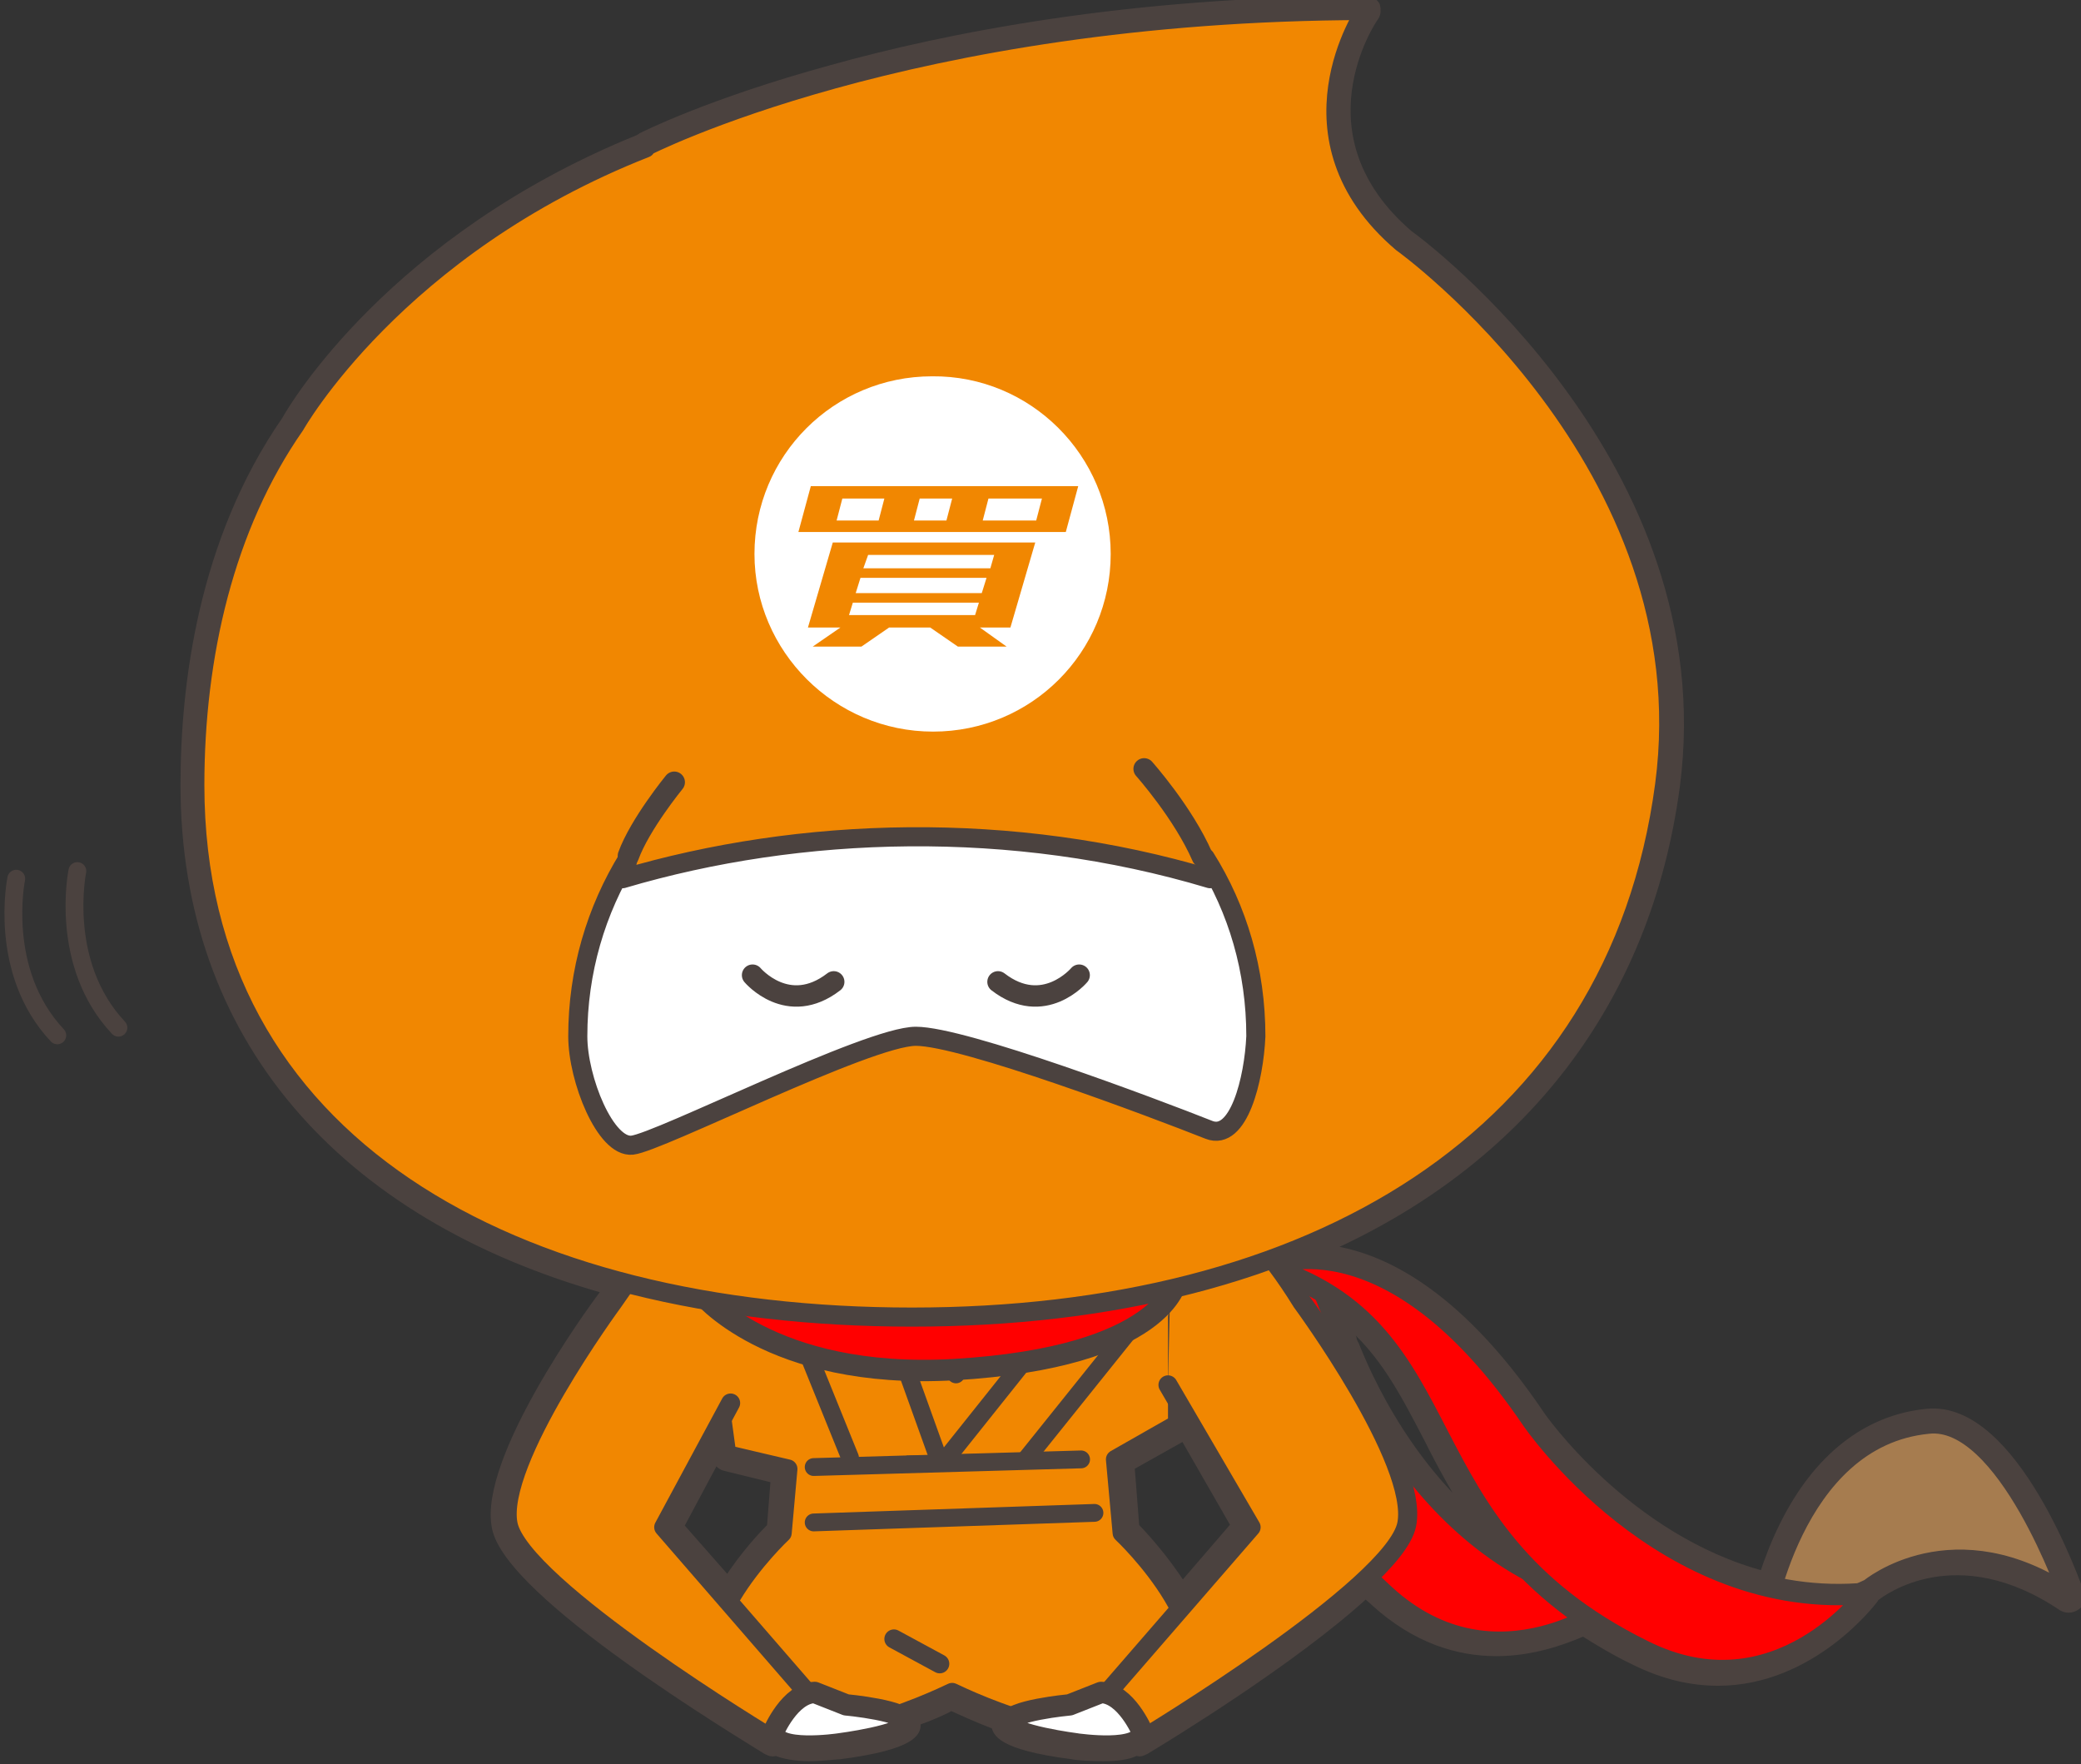 <?xml version="1.0" encoding="utf-8"?>
<!-- Generator: Adobe Illustrator 24.3.0, SVG Export Plug-In . SVG Version: 6.00 Build 0)  -->
<svg version="1.1" id="Layer_1" xmlns="http://www.w3.org/2000/svg" xmlns:xlink="http://www.w3.org/1999/xlink" x="0px" y="0px"
	 viewBox="0 0 217.9 184.7" style="enable-background:new 0 0 217.9 184.7;" xml:space="preserve">
<rect x="0" y="0" width="217.9" height="184.7" fill="#333333" stroke="none"/>
<style type="text/css">
	.st0{fill:#4B423F;}
	.st1{fill:none;stroke:#4B423F;stroke-linecap:round;stroke-linejoin:round;stroke-miterlimit:10;}
	.st2{fill:#FF0000;}
	.st3{fill:none;stroke:#4B423F;stroke-width:2.239;stroke-linecap:round;stroke-linejoin:round;stroke-miterlimit:10;}
	.st4{fill:#A67C4F;}
	.st5{fill:#F18701;}
	.st6{fill:none;stroke:#4B423F;stroke-width:2;stroke-linecap:round;stroke-linejoin:round;stroke-miterlimit:10;}
	.st7{fill:none;stroke:#4B423F;stroke-width:1.866;stroke-linecap:round;stroke-linejoin:round;stroke-miterlimit:10;}
	.st8{fill:#FFFFFF;}
	.st9{fill:none;stroke:#4B423F;stroke-width:4.115;stroke-linecap:round;stroke-linejoin:round;stroke-miterlimit:10;}
	.st10{fill:none;stroke:#4B423F;stroke-width:4.698;stroke-linecap:round;stroke-linejoin:round;stroke-miterlimit:10;}
	.st11{fill:none;stroke:#4B423F;stroke-width:2.469;stroke-linecap:round;stroke-linejoin:round;stroke-miterlimit:10;}
</style>
<g>
	<g>
		<path class="st0" d="M217.8,167c-0.3-0.8-6.9-19.9-16-19c-6.3,0.6-11.5,4.7-15,11.8c-0.9,1.8-1.6,3.7-2.1,5.2
			c-14.4-3.8-23.4-16.7-23.5-16.9c-9-13.3-17.3-16.8-22.7-17.3c20.8-9.2,33.9-26,36.9-48.5c4.4-33.6-26.6-56.8-27.9-57.7
			c-12-10.3-4-22.4-3.6-22.9c0.2-0.3,0.2-0.7,0.1-1.1c-0.2-0.3-0.5-0.5-0.9-0.5h0c-24.9,0-44.2,3.9-56,7.2
			c-12.8,3.5-19.7,7-19.9,7.1c-0.1,0.1-0.2,0.1-0.3,0.2C41.2,25,30.7,42.7,30,44c-8.8,12.7-10.6,27.8-10.6,38.2
			c0,26.2,16.3,45,44.2,52.8c-0.1,0.2-0.3,0.4-0.4,0.6c-1.3,1.7-12.6,17.3-11.2,24.3c1.3,7,25.6,21.6,28.3,23.3
			c0.2,0.1,0.4,0.2,0.6,0.2c0.1,0,0.2,0,0.3-0.1c0.9,0.4,2.3,0.6,3.5,0.6c1.4,0,2.8-0.2,3.2-0.2c7.8-1,8-2.5,8-3.1
			c0-0.1,0-0.2,0-0.4c1.7-0.6,3-1.2,3.7-1.6c0.9,0.4,2.6,1.2,4.7,2v0c0.1,0.6,0.2,2.1,8,3.1c0.4,0.1,1.8,0.2,3.2,0.2
			c1.2,0,2.6-0.1,3.5-0.6c0.1,0,0.2,0.1,0.3,0.1c0.2,0,0.4-0.1,0.6-0.2c2-1.2,15.5-9.4,23.1-16.4c0.3,0.3,0.7,0.6,1,0.9
			c4.3,3.9,8.7,5.2,12.7,5.2c3.6,0,6.8-1.1,9.1-2.1c1.6,1,3.4,2.1,5.3,3c3.2,1.6,6.1,2.2,8.8,2.2c9.8,0,16.1-8.4,16.2-8.5
			c0.1-0.1,0.1-0.2,0.2-0.3c0.7-0.6,8.6-6.5,19.7,1c0.4,0.2,0.8,0.2,1.2,0C217.8,167.9,217.9,167.4,217.8,167 M129.4,159.7l-5.6,6.5
			c-1.9-3-4.2-5.5-5-6.3l-0.5-6.4l5.7-3.2L129.4,159.7z M75,152.5c0.1,0.5,0.5,0.9,0.9,1l5.3,1.3l-0.4,5.1c-0.8,0.8-2.8,2.9-4.6,5.7
			l-5.1-5.8L75,152.5z M140.9,138.2c4,3.3,6.2,7.6,8.7,12.4c1.4,2.8,3,5.7,4.9,8.7c-9.1-7.9-12.8-18.9-12.9-19
			C141.3,139.5,141.1,138.8,140.9,138.2"/>
		<path class="st1" d="M217.8,167c-0.3-0.8-6.9-19.9-16-19c-6.3,0.6-11.5,4.7-15,11.8c-0.9,1.8-1.6,3.7-2.1,5.2
			c-14.4-3.8-23.4-16.7-23.5-16.9c-9-13.3-17.3-16.8-22.7-17.3c20.8-9.2,33.9-26,36.9-48.5c4.4-33.6-26.6-56.8-27.9-57.7
			c-12-10.3-4-22.4-3.6-22.9c0.2-0.3,0.2-0.7,0.1-1.1c-0.2-0.3-0.5-0.5-0.9-0.5h0c-24.9,0-44.2,3.9-56,7.2
			c-12.8,3.5-19.7,7-19.9,7.1c-0.1,0.1-0.2,0.1-0.3,0.2C41.2,25,30.7,42.7,30,44c-8.8,12.7-10.6,27.8-10.6,38.2
			c0,26.2,16.3,45,44.2,52.8c-0.1,0.2-0.3,0.4-0.4,0.6c-1.3,1.7-12.6,17.3-11.2,24.3c1.3,7,25.6,21.6,28.3,23.3
			c0.2,0.1,0.4,0.2,0.6,0.2c0.1,0,0.2,0,0.3-0.1c0.9,0.4,2.3,0.6,3.5,0.6c1.4,0,2.8-0.2,3.2-0.2c7.8-1,8-2.5,8-3.1
			c0-0.1,0-0.2,0-0.4c1.7-0.6,3-1.2,3.7-1.6c0.9,0.4,2.6,1.2,4.7,2v0c0.1,0.6,0.2,2.1,8,3.1c0.4,0.1,1.8,0.2,3.2,0.2
			c1.2,0,2.6-0.1,3.5-0.6c0.1,0,0.2,0.1,0.3,0.1c0.2,0,0.4-0.1,0.6-0.2c2-1.2,15.5-9.4,23.1-16.4c0.3,0.3,0.7,0.6,1,0.9
			c4.3,3.9,8.7,5.2,12.7,5.2c3.6,0,6.8-1.1,9.1-2.1c1.6,1,3.4,2.1,5.3,3c3.2,1.6,6.1,2.2,8.8,2.2c9.8,0,16.1-8.4,16.2-8.5
			c0.1-0.1,0.1-0.2,0.2-0.3c0.7-0.6,8.6-6.5,19.7,1c0.4,0.2,0.8,0.2,1.2,0C217.8,167.9,217.9,167.4,217.8,167z M129.4,159.7
			l-5.6,6.5c-1.9-3-4.2-5.5-5-6.3l-0.5-6.4l5.7-3.2L129.4,159.7z M75,152.5c0.1,0.5,0.5,0.9,0.9,1l5.3,1.3l-0.4,5.1
			c-0.8,0.8-2.8,2.9-4.6,5.7l-5.1-5.8L75,152.5z M140.9,138.2c4,3.3,6.2,7.6,8.7,12.4c1.4,2.8,3,5.7,4.9,8.7
			c-9.1-7.9-12.8-18.9-12.9-19C141.3,139.5,141.1,138.8,140.9,138.2z"/>
		<path class="st2" d="M118.1,117.4c0,0,14-2.6,22.5,23.1c0,0,7.7,23.3,28.8,27.2c0,0-12.7,10-24.4-0.7
			C123.7,147.5,137.2,129.7,118.1,117.4"/>
		<path class="st3" d="M118.1,117.4c0,0,14-2.6,22.5,23.1c0,0,7.7,23.3,28.8,27.2c0,0-12.7,10-24.4-0.7
			C123.7,147.5,137.2,129.7,118.1,117.4z"/>
		<path class="st4" d="M184.5,170.3l6.9-1.9l4.4-2c0,0,8.8-7.4,21,0.9c0,0-6.6-19.2-14.9-18.3C187.4,150.4,184.5,170.3,184.5,170.3"
			/>
		<path class="st3" d="M184.5,170.3l6.9-1.9l4.4-2c0,0,8.8-7.4,21,0.9c0,0-6.6-19.2-14.9-18.3C187.4,150.4,184.5,170.3,184.5,170.3z
			"/>
		<path class="st2" d="M132.4,132.6c0,0,12.8-6.4,28,16c0,0,13.8,20.3,35.2,18.2c0,0-9.5,13.1-23.6,6
			C146.1,160,154.1,139.2,132.4,132.6"/>
		<path class="st3" d="M132.4,132.6c0,0,12.8-6.4,28,16c0,0,13.8,20.3,35.2,18.2c0,0-9.5,13.1-23.6,6
			C146.1,160,154.1,139.2,132.4,132.6z"/>
		<path class="st5" d="M117.5,160.5l-0.7-7.7l6.5-3.7l0-11.2c0,0,4.1-14.3,1.6-20.9l0.5-1l-5.6-2.2l-10.3-0.2l-0.2-2.2l-12.2,2
			l-12.4-0.2l0.2,2.2l-10.2,1.7l-1.8,3l0.1,7.2l0.4,5.2l2.7,19.8l6.4,1.5l-0.6,6.7c0,0-12.3,11.5-5.6,18.4c6.3,6.6,21.9-1,23.4-1.7
			c1.5,0.7,17.1,8.3,23.4,1.7C129.8,172,117.5,160.5,117.5,160.5"/>
		<path class="st6" d="M117.5,160.5l-0.7-7.7l6.5-3.7l0-11.2c0,0,4.1-14.3,1.6-20.9l0.5-1l-5.6-2.2l-10.3-0.2l-0.2-2.2l-12.2,2
			l-12.4-0.2l0.2,2.2l-10.2,1.7l-1.8,3l0.1,7.2l0.4,5.2l2.7,19.8l6.4,1.5l-0.6,6.7c0,0-12.3,11.5-5.6,18.4c6.3,6.6,21.9-1,23.4-1.7
			c1.5,0.7,17.1,8.3,23.4,1.7C129.8,172,117.5,160.5,117.5,160.5z"/>
		<line class="st5" x1="85.2" y1="153.6" x2="113.2" y2="152.8"/>
		<line class="st7" x1="85.2" y1="153.6" x2="113.2" y2="152.8"/>
		<line class="st5" x1="85.2" y1="159.4" x2="114.6" y2="158.4"/>
		<line class="st7" x1="85.2" y1="159.4" x2="114.6" y2="158.4"/>
		<line class="st5" x1="103.1" y1="136.4" x2="97.1" y2="153.1"/>
		<line class="st7" x1="92.4" y1="136.4" x2="98.4" y2="153.1"/>
		<line class="st5" x1="113.3" y1="135.8" x2="106.5" y2="152.6"/>
		<line class="st7" x1="82.2" y1="135.8" x2="89" y2="152.6"/>
		<polygon class="st8" points="94.1,135.6 100.1,143.9 103.9,135.6 		"/>
		<polygon class="st7" points="94.1,135.6 100.1,143.9 103.9,135.6 		"/>
		<line class="st5" x1="82.2" y1="134.9" x2="96.4" y2="152.7"/>
		<line class="st7" x1="113.3" y1="134.9" x2="99.1" y2="152.7"/>
		<line class="st7" x1="121.7" y1="135" x2="107.5" y2="152.7"/>
		<path class="st5" d="M74.6,118.4c0,0-3.5,8.2-10.4,17.9c0,0-12.3,16.7-11,23.3c1.3,6.6,27.7,22.5,27.7,22.5l4.3-4.1l-15.7-18.1
			l7-13"/>
		<path class="st6" d="M74.6,118.4c0,0-3.5,8.2-10.4,17.9c0,0-12.3,16.7-11,23.3c1.3,6.6,27.7,22.5,27.7,22.5l4.3-4.1l-15.7-18.1
			l7-13"/>
		<path class="st8" d="M81,181.3c0,0,1.7-4,4.3-4.1l3.3,1.3c0,0,6.5,0.6,6.4,1.9c-0.1,1.3-7.2,2.2-7.2,2.2S81,183.6,81,181.3"/>
		<path class="st3" d="M81,181.3c0,0,1.7-4,4.3-4.1l3.3,1.3c0,0,6.5,0.6,6.4,1.9c-0.1,1.3-7.2,2.2-7.2,2.2S81,183.6,81,181.3z"/>
		<path class="st5" d="M122.8,123.2c0,0,6.4,1.6,13.5,13.1c0,0,12.3,16.7,11,23.3c-1.3,6.6-27.7,22.5-27.7,22.5l-4.3-4.1l15.7-18.1
			l-8.7-14.9"/>
		<path class="st6" d="M122.8,123.2c0,0,6.4,1.6,13.5,13.1c0,0,12.3,16.7,11,23.3c-1.3,6.6-27.7,22.5-27.7,22.5l-4.3-4.1l15.7-18.1
			l-8.7-14.9"/>
		<path class="st8" d="M119.6,181.3c0,0-1.7-4-4.3-4.1l-3.3,1.3c0,0-6.5,0.6-6.4,1.9c0.1,1.3,7.2,2.2,7.2,2.2
			S119.6,183.6,119.6,181.3"/>
		<path class="st3" d="M119.6,181.3c0,0-1.7-4-4.3-4.1l-3.3,1.3c0,0-6.5,0.6-6.4,1.9c0.1,1.3,7.2,2.2,7.2,2.2
			S119.6,183.6,119.6,181.3z"/>
		<path class="st2" d="M123.2,134.1c0,0-1.2,8-23.3,9.3c-19.4,1.1-26.6-8.1-26.6-8.1S96.6,140.1,123.2,134.1"/>
		<path class="st3" d="M123.2,134.1c0,0-1.2,8-23.3,9.3c-19.4,1.1-26.6-8.1-26.6-8.1S96.6,140.1,123.2,134.1z"/>
		<path class="st3" d="M70.6,69.3c0,0-3.6,4.4-4.8,7.7"/>
		<path class="st3" d="M119.8,67.9c0,0,4.1,4.6,6.1,9.2"/>
		<path class="st9" d="M140,86.4c0,24.4-19.7,44.1-44.1,44.1c-24.4,0-44.1-19.7-44.1-44.1c0-24.4,19.7-44.1,44.1-44.1
			C120.2,42.3,140,62,140,86.4z"/>
		<path class="st8" d="M147.5,83.9c0,27.1-23.1,49.1-51.6,49.1c-28.5,0-51.6-22-51.6-49.1c0-27.1,23.1-49.1,51.6-49.1
			C124.4,34.8,147.5,56.8,147.5,83.9"/>
		<ellipse class="st10" cx="95.9" cy="83.9" rx="51.6" ry="49.1"/>
		<path class="st11" d="M57.8,63.2c0,0,3-4.5,6-7.5"/>
		<path class="st11" d="M134,63.2c0,0-3-4.5-6-7.5"/>
		<path class="st5" d="M146.8,25.4c-12.9-11-3.8-24.3-3.8-24.3C95,1.2,67.5,15.4,67.5,15.4l0.1,0.1C41.4,25.8,30.9,44.5,30.9,44.5
			c-7.4,10.6-10.5,24.2-10.5,37.7c0,37.9,33.6,55.7,75.1,55.7c41.5,0,73.8-18.2,78.8-55.7C178.8,48.3,146.8,25.4,146.8,25.4
			 M126.6,118.3c-5.8-2.3-25.7-9.8-30.7-9.8c-5,0-26.9,11.1-29.7,11.4c-2.8,0.3-5.7-6.9-5.7-11.4c0-6.8,1.9-13.2,5.3-18.7
			c0,0-0.6,2.2-0.6,2.2c18.6-5.5,40.8-6.2,61.5,0c0,0-0.5-2.2-0.5-2.2c3.4,5.4,5.3,11.8,5.3,18.7C131.3,113,129.7,119.5,126.6,118.3
			"/>
		<path class="st6" d="M146.8,25.4c-12.9-11-3.8-24.3-3.8-24.3C95,1.2,67.5,15.4,67.5,15.4l0.1,0.1C41.4,25.8,30.9,44.5,30.9,44.5
			c-7.4,10.6-10.5,24.2-10.5,37.7c0,37.9,33.6,55.7,75.1,55.7c41.5,0,73.8-18.2,78.8-55.7C178.8,48.3,146.8,25.4,146.8,25.4z
			 M126.6,118.3c-5.8-2.3-25.7-9.8-30.7-9.8c-5,0-26.9,11.1-29.7,11.4c-2.8,0.3-5.7-6.9-5.7-11.4c0-6.8,1.9-13.2,5.3-18.7
			c0,0-0.6,2.2-0.6,2.2c18.6-5.5,40.8-6.2,61.5,0c0,0-0.5-2.2-0.5-2.2c3.4,5.4,5.3,11.8,5.3,18.7C131.3,113,129.7,119.5,126.6,118.3
			z"/>
		<path class="st3" d="M70.6,81.9c0,0-3.6,4.4-4.8,7.7"/>
		<path class="st3" d="M119.8,80.5c0,0,4.1,4.6,6.1,9.2"/>
		<path class="st8" d="M116.3,58c0,10.3-8.3,18.6-18.6,18.6C87.4,76.6,79,68.2,79,58c0-10.3,8.3-18.6,18.6-18.6
			C107.9,39.3,116.3,47.7,116.3,58"/>
		<path class="st5" d="M112.6,50.9l-3.6,0l-1.5,0l-3.6,0l0,0h-3.8l0,0l-1.1,0l-1.5,0l-0.7,0l0,0H93l0,0l-4.1,0l-2.9,0h-1.1l-1.3,4.8
			l0.4,0l3.4,0l5.4,0l3.2,0l1.9,0l3.2,0l6.8,0l3.1,0h0.6l1.3-4.8H112.6z M88.2,52.2l4.4,0L92,54.5l-4.4,0L88.2,52.2z M95.7,54.5
			l0.6-2.3l3.4,0l-0.6,2.3L95.7,54.5z M108.5,54.5l-5.6,0l0.6-2.3l5.6,0L108.5,54.5z"/>
		<path class="st5" d="M104.4,56.8l-13.5,0l-2,0l-1.7,0l-2.6,8.9l1.1,0l2.3,0l-2.9,2h5.1l2.9-2l4.3,0l2.9,2h5.1l-2.8-2l1.9,0l1.3,0
			l2.6-8.9l-1.9,0L104.4,56.8z M90.9,58.1l13.2,0l-0.4,1.4l-13.3,0L90.9,58.1z M90.1,60.5l13.2,0l-0.5,1.6l-13.2,0L90.1,60.5z
			 M89.3,63.1l13.2,0l-0.4,1.3l-13.2,0L89.3,63.1z"/>
		<line class="st6" x1="93.6" y1="171.6" x2="98.4" y2="174.2"/>
		<path class="st7" d="M8.1,91.2c0,0-2,9.7,4.3,16.4"/>
		<path class="st7" d="M1.7,92c0,0-2,9.7,4.3,16.4"/>
	</g>
	<path class="st3" d="M78.8,102.1c0,0,3.7,4.4,8.5,0.7"/>
	<path class="st3" d="M113,102.1c0,0-3.7,4.4-8.5,0.7"/>
</g>
<rect x="94.9" y="152.2" transform="matrix(1 -2.367876e-02 2.367876e-02 1 -3.586 2.451)" class="st0" width="13.6" height="0.8"/>
</svg>
